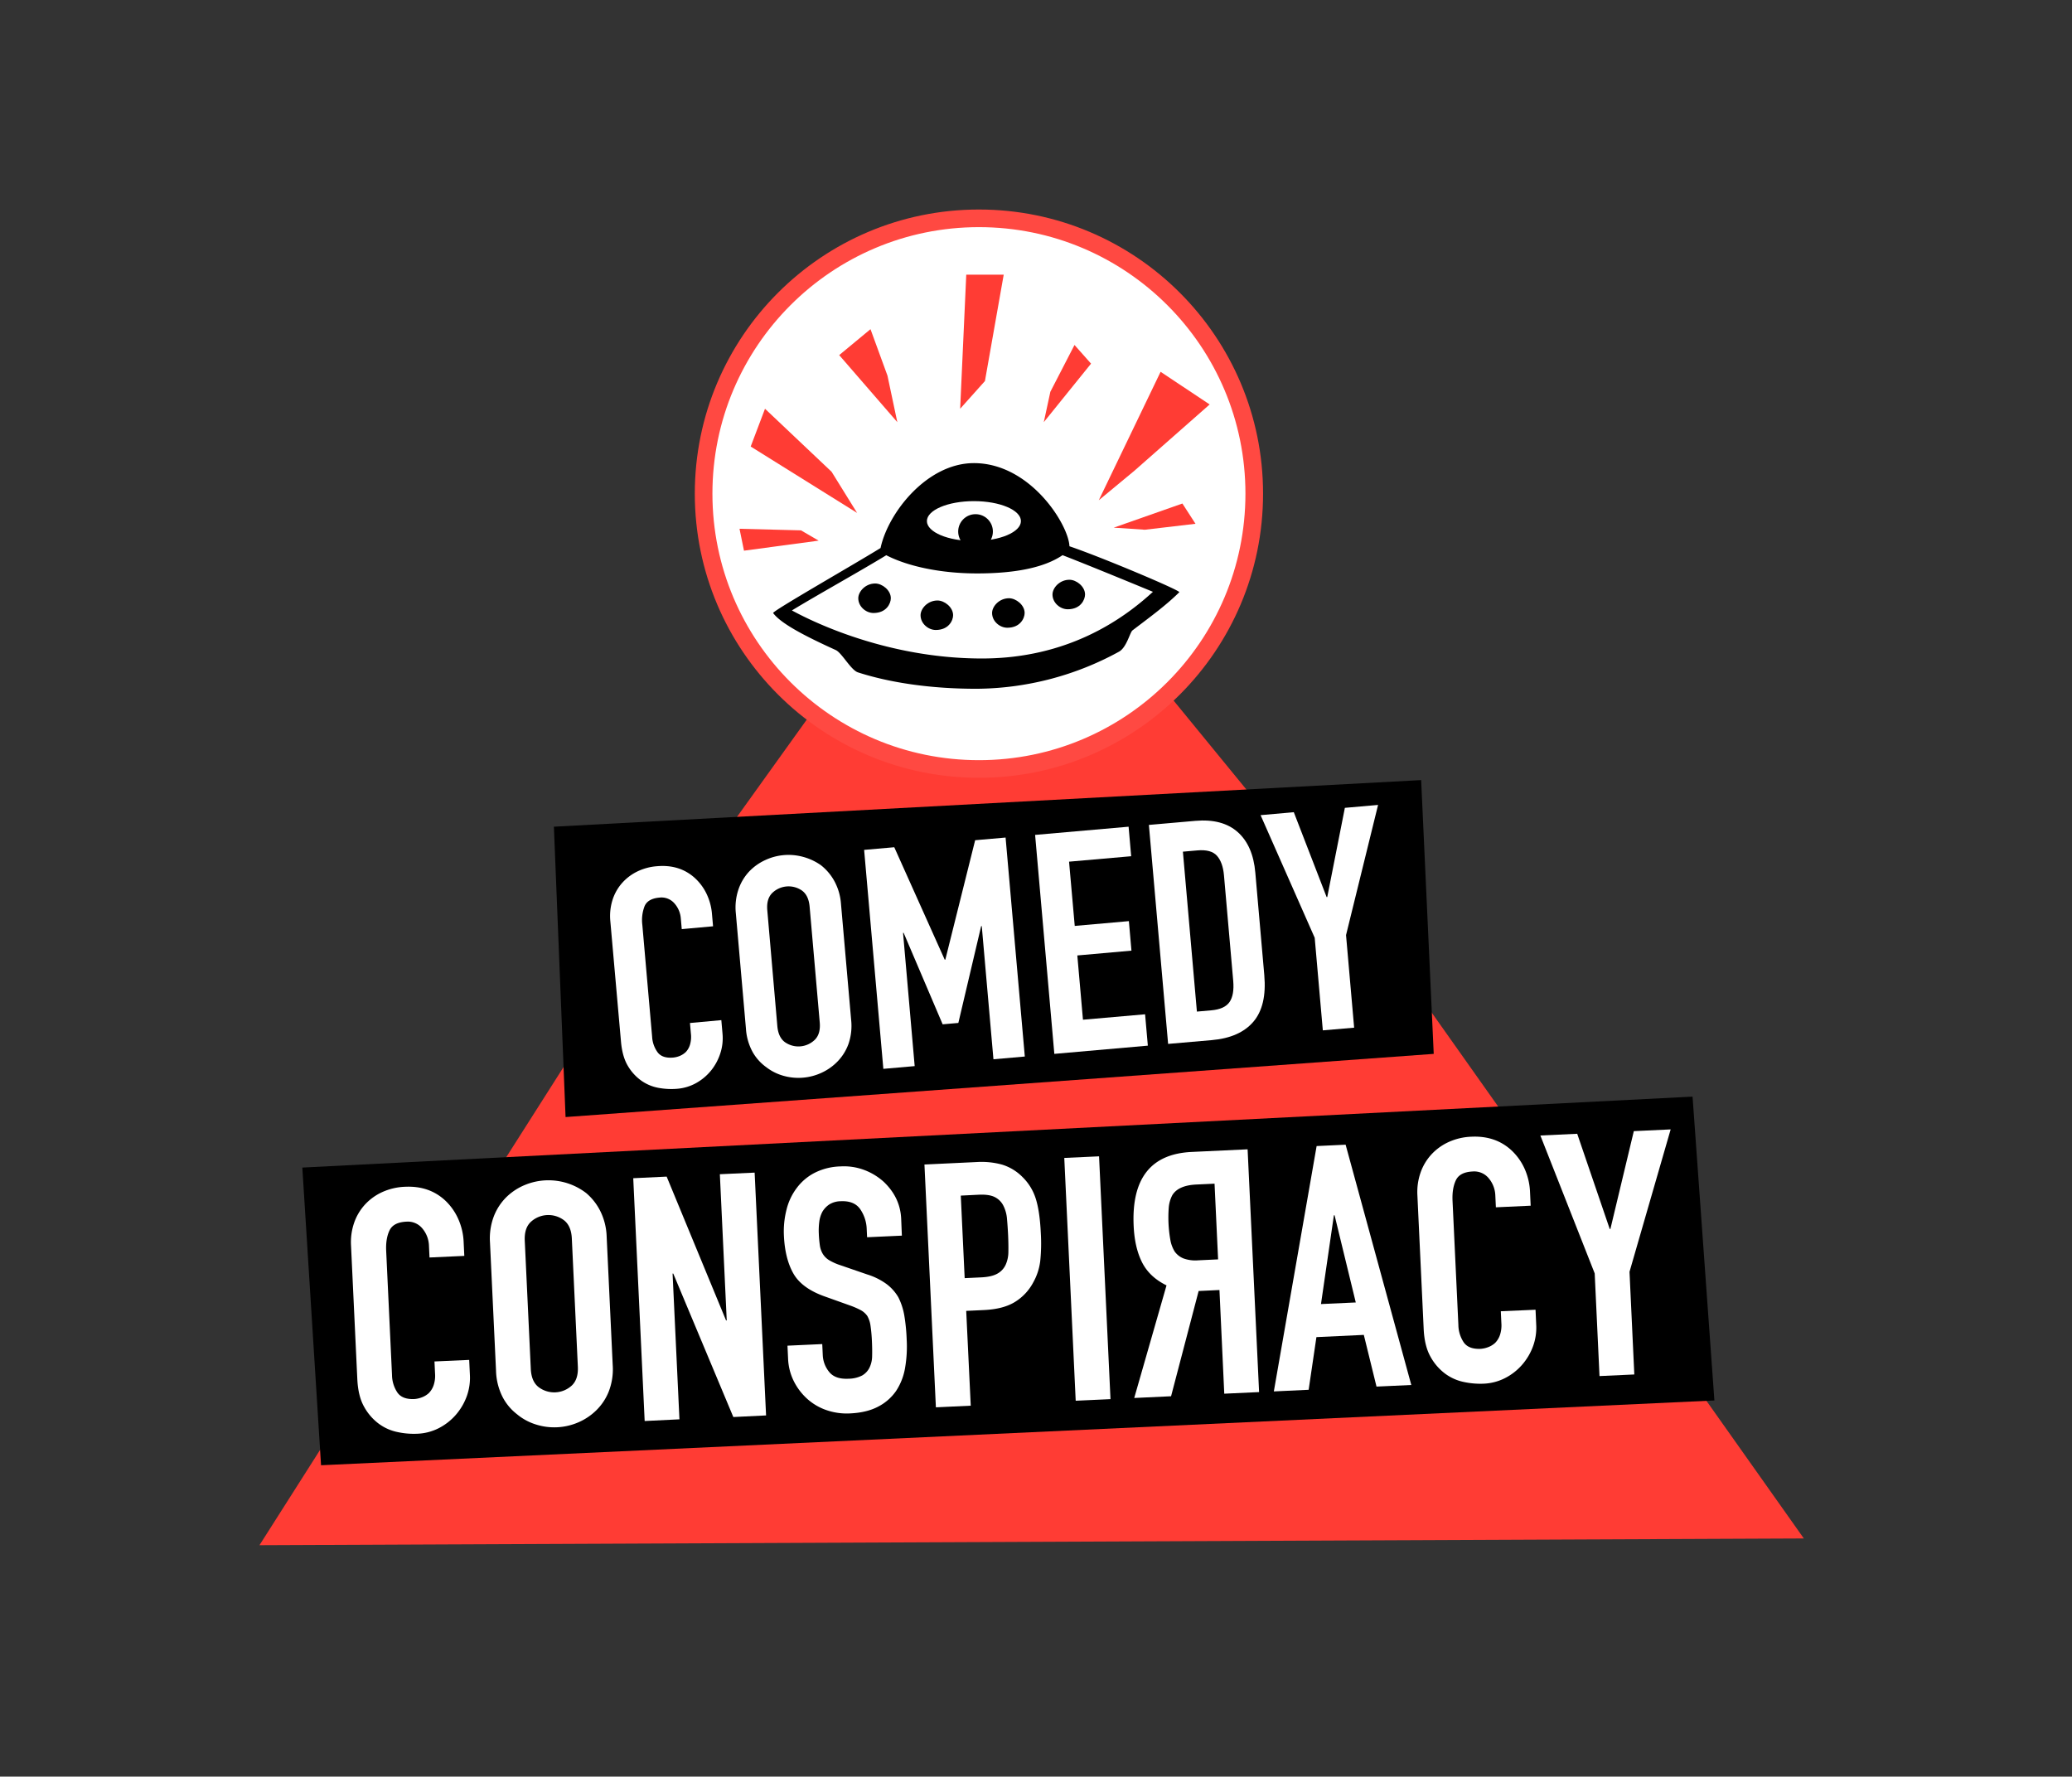 <svg viewBox="0 0 1293.47 1109.04" xmlns="http://www.w3.org/2000/svg"><rect x="0" y="0" width="1293.47" height="1109.04" fill="#333333" stroke="none"/><path d="m381.12 620.02 146.22-203.87 63.53 3.4 109.89-21.17 129.99 158.83 57.59 67.25 237.73 335.91-964.1 4.21z" fill="#ff3c34"/><path d="m1070.23 874.23-869.81 40.44-11.69-185.82 867.87-44.29z"/><g fill="#fff"><path d="m292.9 848.91.44 9.36a33.77 33.77 0 0 1 -2 13.44 36.84 36.84 0 0 1 -6.81 11.52 35.51 35.51 0 0 1 -10.6 8.28 32.1 32.1 0 0 1 -13.43 3.49 48.12 48.12 0 0 1 -12.63-1.11 29.61 29.61 0 0 1 -11.78-5.42 32.9 32.9 0 0 1 -8.93-10.57q-3.61-6.54-4.1-17l-3.93-83.45a37.1 37.1 0 0 1 1.9-14 32.63 32.63 0 0 1 6.72-11.41 33.59 33.59 0 0 1 10.83-7.87 37.85 37.85 0 0 1 14.25-3.34q15.33-.72 25.38 8.84a35.85 35.85 0 0 1 7.89 11.33 39.2 39.2 0 0 1 3.34 14.46l.41 8.52-21.72 1-.34-7.24a17.59 17.59 0 0 0 -4.14-10.9 11.72 11.72 0 0 0 -10-4.22q-8.08.38-10.51 5.51t-2.06 12.79l3.64 77.49a20.07 20.07 0 0 0 3.4 10.93q3.08 4.33 10.53 4a16 16 0 0 0 4.54-1 13.56 13.56 0 0 0 4.47-2.67 13 13 0 0 0 3-4.83 18.77 18.77 0 0 0 .92-7.51l-.35-7.45z"/><path d="m305.88 775.54a38.73 38.73 0 0 1 2.43-16.33 34.3 34.3 0 0 1 8-12.11 36.25 36.25 0 0 1 11.28-7.36 38.67 38.67 0 0 1 38.32 5 35.64 35.64 0 0 1 8.86 11.32 38.65 38.65 0 0 1 3.95 16l3.77 80a38.48 38.48 0 0 1 -2.49 16.64 34 34 0 0 1 -7.77 11.68 36.63 36.63 0 0 1 -11.46 7.62 37.77 37.77 0 0 1 -26.19 1.23 34.18 34.18 0 0 1 -11.93-6.48 32.44 32.44 0 0 1 -9-10.88 38.46 38.46 0 0 1 -4-16.24zm25.48 79q.36 7.88 4.91 11.39a16.19 16.19 0 0 0 20.65-1q4.18-3.93 3.81-11.81l-3.76-80q-.37-7.87-4.91-11.4a16.19 16.19 0 0 0 -20.65 1q-4.2 3.93-3.82 11.81z"/><path d="m402.44 887.06-7.13-151.57 20.86-1 37.08 89.78h.42l-4.29-91.27 21.71-1 7.14 151.57-20.44 1-37.5-89.55h-.42l4.28 90.98z"/><path d="m563 771.34-21.71 1-.23-4.9a23.29 23.29 0 0 0 -4.12-12.71q-3.76-5.26-12.07-4.87a13.7 13.7 0 0 0 -7.16 2 14.19 14.19 0 0 0 -4.27 4.47 18.11 18.11 0 0 0 -2 6.39 41.55 41.55 0 0 0 -.29 7.37 70.91 70.91 0 0 0 .67 7.44 14.13 14.13 0 0 0 1.85 5.25 11.86 11.86 0 0 0 3.91 3.87 34.29 34.29 0 0 0 6.87 3.09l16.91 5.82a41.08 41.08 0 0 1 12 5.94 28 28 0 0 1 7.43 8.29 40.33 40.33 0 0 1 3.74 11.45 115 115 0 0 1 1.47 14.82 78.1 78.1 0 0 1 -1 17.86 37.48 37.48 0 0 1 -5.52 14.24 30.59 30.59 0 0 1 -11.27 9.91q-7.08 3.75-17.51 4.24a38.87 38.87 0 0 1 -14.82-2.07 34.83 34.83 0 0 1 -12.07-7.12 37.24 37.24 0 0 1 -8.3-11 34.6 34.6 0 0 1 -3.54-14l-.38-8.09 21.71-1 .32 6.81a17.78 17.78 0 0 0 4 10.58q3.74 4.64 12 4.24a19.07 19.07 0 0 0 8.55-2 11.51 11.51 0 0 0 4.57-4.81 16.81 16.81 0 0 0 1.69-7.22q.12-4.17-.12-9.28a94 94 0 0 0 -.88-9.77 16.87 16.87 0 0 0 -2-6.09 12 12 0 0 0 -4.12-3.65 50.25 50.25 0 0 0 -6.64-2.89l-15.84-5.66q-14.33-5.09-19.56-14.33t-5.9-23.51a54.71 54.71 0 0 1 1.63-16.35 36.85 36.85 0 0 1 6.4-13.53 32.28 32.28 0 0 1 11-9.37 38 38 0 0 1 16.35-4.08 36 36 0 0 1 14.93 2.29 38.22 38.22 0 0 1 12 7.33q10.26 9.75 10.89 23z"/><path d="m584.24 878.51-7.14-151.57 32.58-1.54a48.68 48.68 0 0 1 15.86 1.6 30.3 30.3 0 0 1 12.74 7.73 32.43 32.43 0 0 1 8.32 13.58q2.5 7.88 3.14 21.51a107.38 107.38 0 0 1 -.35 17.29 36.11 36.11 0 0 1 -4.39 13.44 31.68 31.68 0 0 1 -11.37 12.16q-7.26 4.51-19.39 5.08l-11.07.52 2.83 59.18zm15.54-132.16 2.43 51.52 10.43-.49q6.58-.32 10.13-2.4a12.05 12.05 0 0 0 5.07-5.57 19.62 19.62 0 0 0 1.65-8c.06-3.13 0-6.62-.17-10.45q-.26-5.31-.69-10.1a22 22 0 0 0 -2.31-8.32 12 12 0 0 0 -5.37-5.29q-3.5-1.75-9.89-1.46z"/><path d="m671.52 874.4-7.13-151.57 21.71-1 7.14 151.57z"/><path d="m764.26 870-3-64.72-13 .62-17.21 65.7-23 1.08 20.16-70.29q-10.69-5.25-15.29-14.42t-5.22-22.59q-2.1-44.49 36.22-46.29l34.91-1.64 7.17 151.55zm-17.45-130.57q-11.28.54-15 6.69a20.24 20.24 0 0 0 -2.2 7.67 80.94 80.94 0 0 0 1 20.23 20.7 20.7 0 0 0 2.69 7.23 12.46 12.46 0 0 0 5.54 4.33 21.86 21.86 0 0 0 9.23 1.16l12.34-.58-2.22-47.26z"/><path d="m795.21 868.58 26.71-153.16 18.1-.85 41 150-21.72 1-7.92-32.27-29.59 1.39-4.85 32.87zm51.15-55.53-13.23-54.42h-.43l-8.06 55.42z"/><path d="m958.58 817.59.42 9.41a33.72 33.72 0 0 1 -2 13.43 36.8 36.8 0 0 1 -6.82 11.53 35.38 35.38 0 0 1 -10.6 8.28 32.24 32.24 0 0 1 -13.38 3.51 49 49 0 0 1 -12.64-1.11 29.68 29.68 0 0 1 -11.78-5.42 33 33 0 0 1 -8.92-10.57q-3.61-6.55-4.11-17l-3.92-83.45a36.9 36.9 0 0 1 1.9-14 32.48 32.48 0 0 1 6.72-11.41 33.59 33.59 0 0 1 10.83-7.87 37.57 37.57 0 0 1 14.24-3.34q15.33-.72 25.38 8.83a35.9 35.9 0 0 1 7.89 11.26 39.41 39.41 0 0 1 3.35 14.46l.4 8.52-21.72 1-.34-7.24a17.59 17.59 0 0 0 -4.14-10.9 11.7 11.7 0 0 0 -10-4.22q-8.09.38-10.51 5.5t-2.07 12.8l3.65 77.49a20.06 20.06 0 0 0 3.37 10.92q3.09 4.34 10.54 4a16.08 16.08 0 0 0 4.54-1 13.52 13.52 0 0 0 4.46-2.67 13 13 0 0 0 3-4.83 19 19 0 0 0 .93-7.51l-.35-7.45z"/><path d="m998.51 859-3-64.08-33.92-86.09 23-1.08 20.3 59.42h.42l14.62-61.07 23-1.08-25.69 88.9 3 64.08z"/><circle cx="611.11" cy="308.16" r="171.87" stroke="#ff4942" stroke-miterlimit="10" stroke-width="11"/></g><path d="m545.29 382.66c-4.69 0-9.5-4-9.5-9.21 0-4.13 4.41-9.21 10.57-9.21 4.31 0 9.75 4.16 9.75 9.19 0 3.24-2.71 9.23-10.82 9.23z"/><path d="m584.17 393.26c-4.69 0-9.5-4-9.5-9.21 0-4.13 4.42-9.2 10.58-9.2 4.3 0 9.74 4.16 9.74 9.19.01 3.23-2.71 9.22-10.82 9.22z"/><path d="m628.83 391.86c-4.7 0-9.51-4-9.51-9.2 0-4.13 4.42-9.21 10.58-9.21 4.3 0 9.74 4.16 9.74 9.19 0 3.24-2.71 9.22-10.81 9.22z"/><path d="m666.54 380.33c-4.7 0-9.51-4-9.51-9.21 0-4.13 4.42-9.21 10.58-9.21 4.3 0 9.74 4.16 9.74 9.19 0 3.24-2.71 9.23-10.81 9.23z"/><path d="m667.61 341c-.48-13.34-24.33-51.9-59.63-51.9-29.35 0-53.63 31.09-58.28 53-17.7 10.92-67.87 39.51-67.06 40.6 4.74 6.33 18.43 13.7 39.07 23.08 3.82 1.74 9.5 12.54 13.88 13.95 20.15 6.49 45.59 10.23 74 10.23a187.25 187.25 0 0 0 89-23.18c4.76-2.68 6.76-12 8.39-13.28 11.49-8.75 21-15.69 29.21-23.81 1-1-48.53-21.9-68.58-28.69zm-54.61 70.06c-63.94 0-112.83-26.88-118.65-30 15.91-9.69 43.28-24.88 58.91-34.46 14 7.21 34.76 11.36 56.63 11.36q36.69 0 53.42-11.39c17.53 6.75 56.42 22.87 56.42 22.87-18.86 17.32-53.28 41.62-106.73 41.62z"/><ellipse cx="607.98" cy="325.28" fill="#fff" rx="29.35" ry="12.45"/><circle cx="608.99" cy="331.8" r="10.83"/><path d="m511.05 337.49-46.61 6.27-2.79-13.67 38.37.98z" fill="#ff3c34"/><path d="m535.05 320.18-66.42-41.44 8.93-23.58 41.58 39.35z" fill="#ff3c34"/><path d="m599.39 255.16 3.81-83.69h23.38l-11.72 66.39z" fill="#ff3c34"/><path d="m560.16 263.53-36.28-41.86 19.54-16.18 10.6 29.02z" fill="#ff3c34"/><path d="m685.93 312.28 38.59-80.19 30.62 20.39-46.98 41.38z" fill="#ff3c34"/><path d="m651.6 263.53 29.5-36.53-10.33-11.65-15.07 29.21z" fill="#ff3c34"/><path d="m695.23 329.39 42.89-15.07 8.18 12.65-31.63 3.72z" fill="#ff3c34"/><path d="m895.02 657.87-541.96 39.44-7.29-181.25 541.4-29.1z"/><path d="m450.3 636.81.74 8.45a30.56 30.56 0 0 1 -1.35 12.21 33.35 33.35 0 0 1 -5.69 10.66 32.14 32.14 0 0 1 -9.27 7.87 29.08 29.08 0 0 1 -12 3.66 44.11 44.11 0 0 1 -11.46-.54 27 27 0 0 1 -10.84-4.47 30 30 0 0 1 -8.45-9.22q-3.49-5.79-4.32-15.2l-6.66-75.23a33.45 33.45 0 0 1 1.21-12.68 29.46 29.46 0 0 1 5.65-10.55 30.53 30.53 0 0 1 9.5-7.51 34 34 0 0 1 12.75-3.53q13.83-1.22 23.26 7a32.39 32.39 0 0 1 7.54 9.88 35.71 35.71 0 0 1 3.55 12.94l.67 7.68-19.54 1.77-.57-6.53a16 16 0 0 0 -4.14-9.7 10.66 10.66 0 0 0 -9.21-3.45q-7.29.65-9.29 5.37a24.12 24.12 0 0 0 -1.4 11.63l6.12 69.88a18.15 18.15 0 0 0 3.47 9.76q2.94 3.8 9.66 3.22a14.44 14.44 0 0 0 4.07-1 12.19 12.19 0 0 0 3.93-2.57 11.58 11.58 0 0 0 2.51-4.47 17.3 17.3 0 0 0 .57-6.82l-.59-6.72z" fill="#fff"/><path d="m459.35 570.05a35.15 35.15 0 0 1 1.65-14.85 30.91 30.91 0 0 1 6.71-11.2 32.62 32.62 0 0 1 9.92-7.06 34.31 34.31 0 0 1 23.62-2.07 35.28 35.28 0 0 1 11.19 5.21 32.26 32.26 0 0 1 8.41 9.91 35 35 0 0 1 4.15 14.3l6.32 72.19a34.71 34.71 0 0 1 -1.58 15 30.61 30.61 0 0 1 -6.6 10.83 33 33 0 0 1 -10.1 7.27 34.31 34.31 0 0 1 -23.62 2.07 31.14 31.14 0 0 1 -11-5.42 29.48 29.48 0 0 1 -8.57-9.5 34.85 34.85 0 0 1 -4.18-14.53zm25.91 70.47q.62 7.11 4.85 10.12a14.65 14.65 0 0 0 18.62-1.64q3.64-3.71 3-10.81l-6.31-72.19q-.62-7.1-4.85-10.12a14.65 14.65 0 0 0 -18.57 1.64q-3.65 3.71-3 10.81z" fill="#fff"/><path d="m551.44 667.22-12-136.69 18.82-1.65 31.49 70.18h.38l18.62-74.56 19-1.67 12 136.7-19.58 1.71-7.29-83.13h-.38l-14.24 60.45-9.8.86-24.34-57.07h-.38l7.26 83.16z" fill="#fff"/><path d="m658.18 657.87-12-136.69 58.36-5.12 1.61 18.43-38.78 3.4 3.55 40.11 33.79-3 1.61 18.43-33.79 3 3.52 40.12 38.78-3.39 1.72 19.58z" fill="#fff"/><path d="m729.21 651.65-12-136.7 29-2.54q16.89-1.47 26.44 7t11 25.35l5.6 63.93q1.68 19.2-6.83 29.14t-26 11.46zm9.23-120 8.74 99.83 9-.79q8.25-.72 11.35-5.15c2.06-3 2.83-7.37 2.32-13.27l-5.77-65.85q-.71-8.06-4.36-12.19t-12.29-3.37z" fill="#fff"/><path d="m825.79 643.19-5.07-57.79-33.79-76.55 20.74-1.85 20.5 53h.38l11-55.71 20.73-1.82-20 81.26 5.06 57.79z" fill="#fff"/></svg>